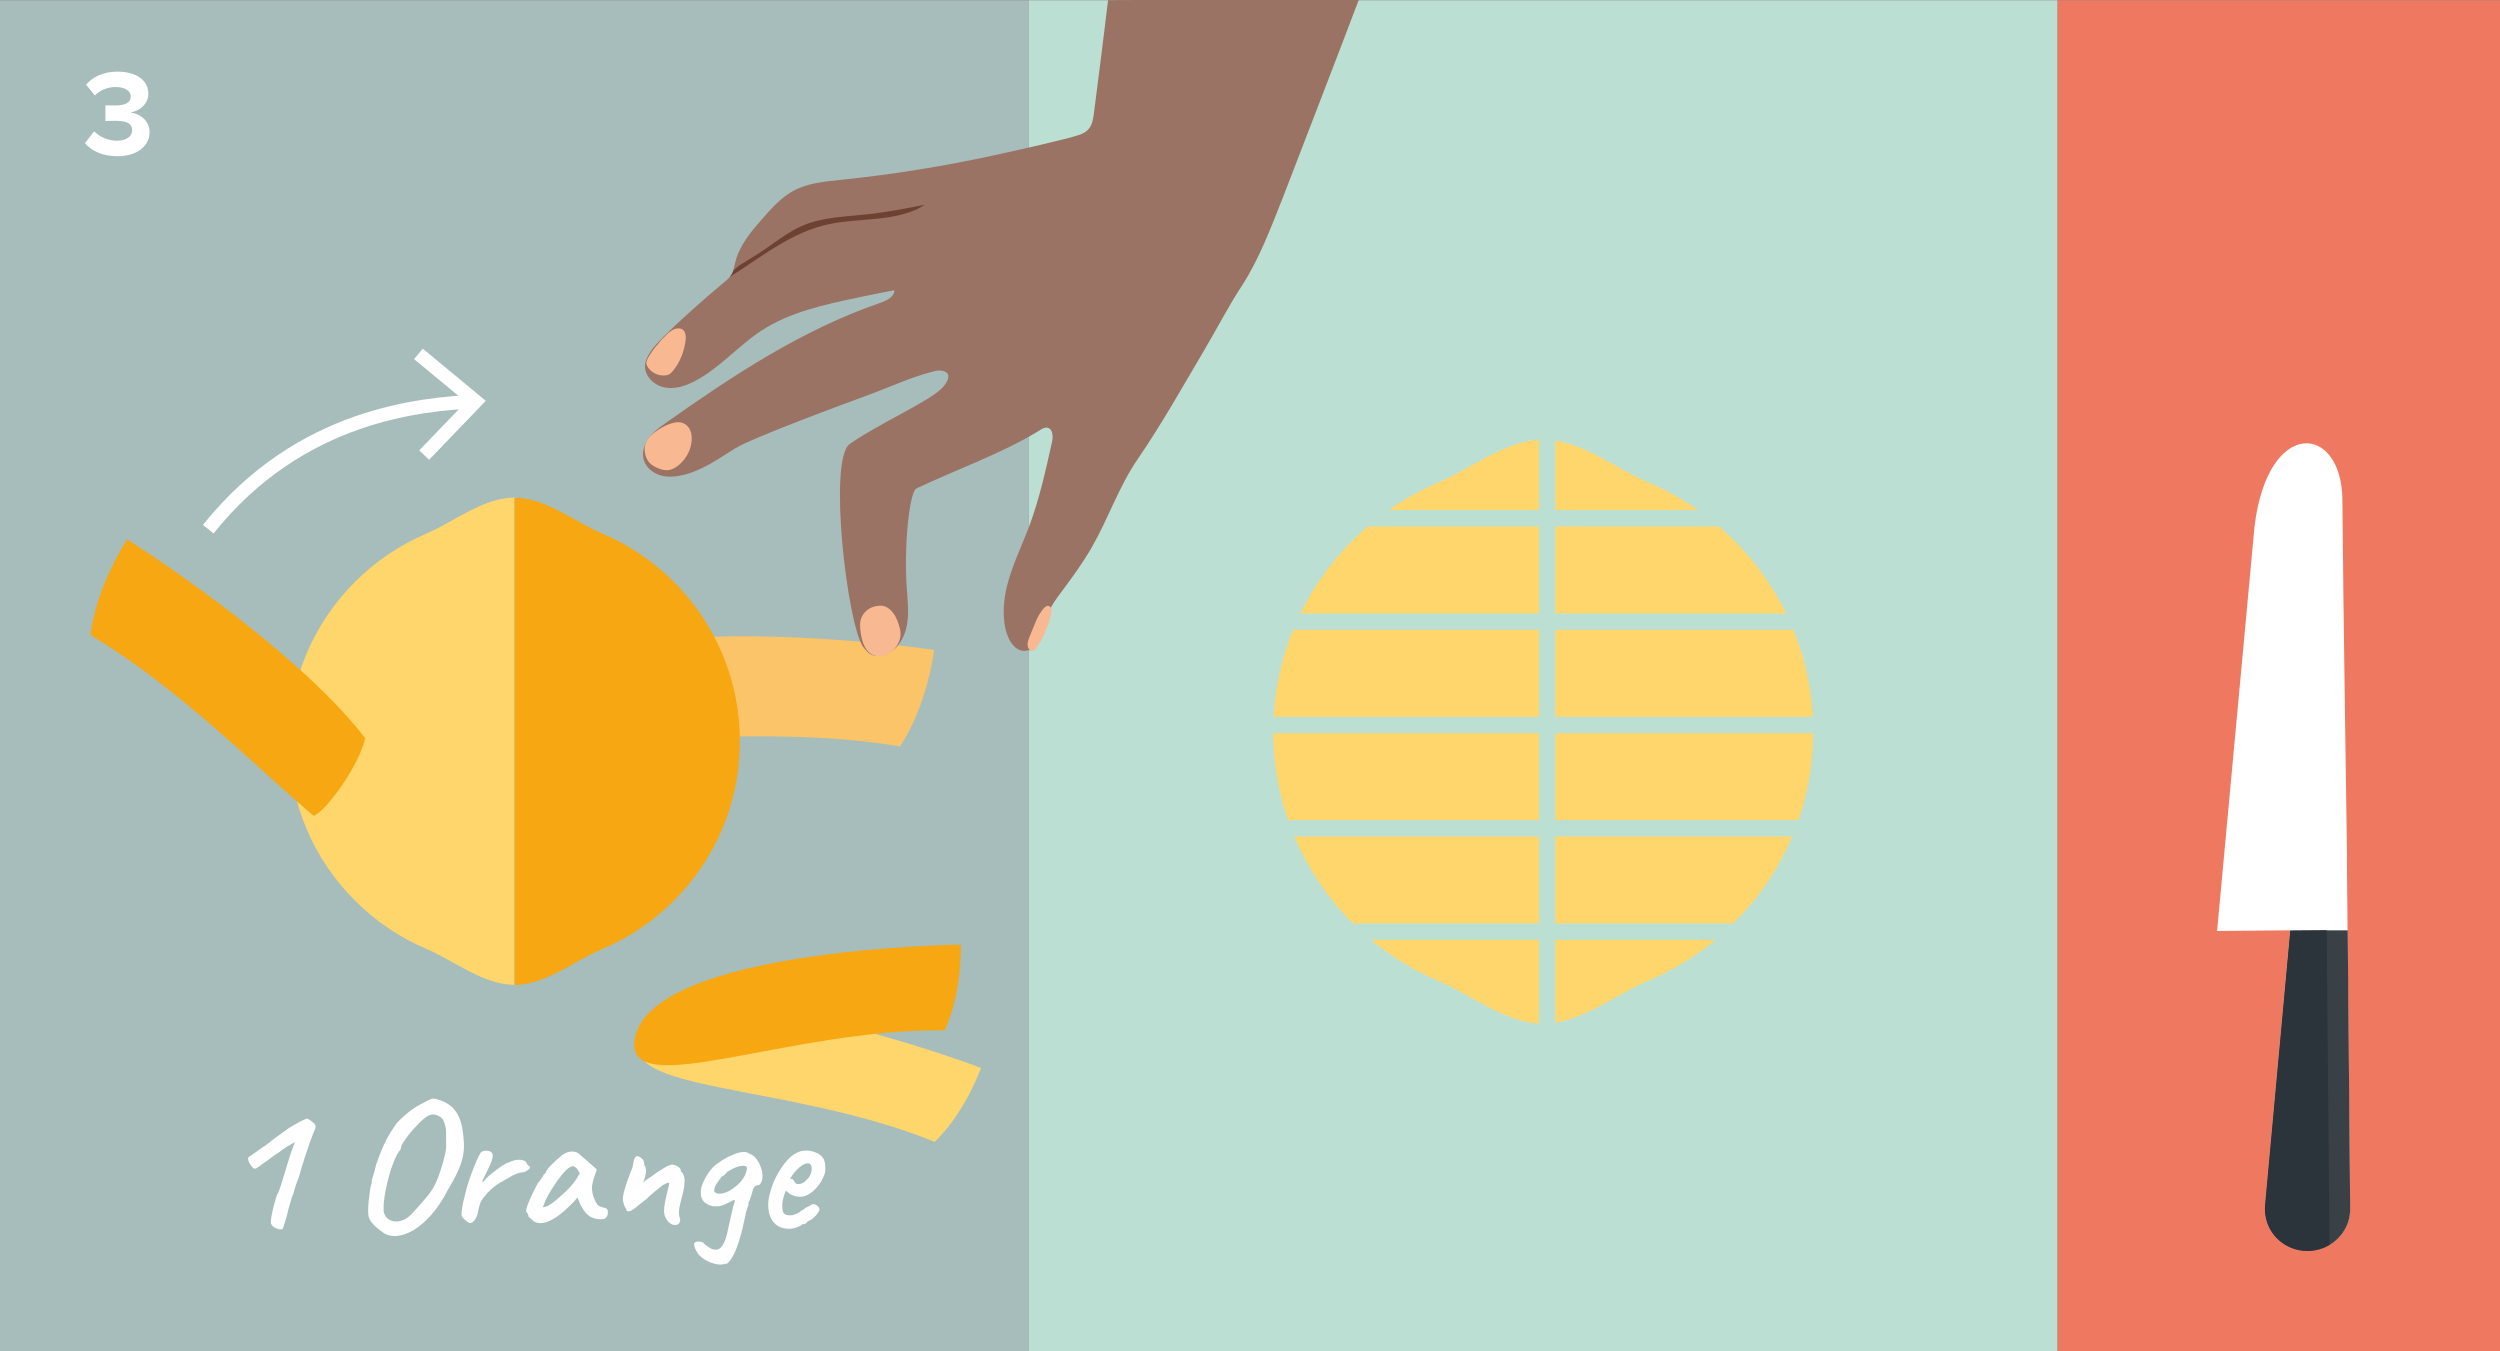 <?xml version="1.0" encoding="UTF-8"?> <svg xmlns="http://www.w3.org/2000/svg" xmlns:xlink="http://www.w3.org/1999/xlink" id="Ebene_1" viewBox="0 0 183.54 99.21"><rect x="0" y="0" width="183.54" height="99.21" fill="#808080" stroke="none"/><defs><style> .cls-1 { fill: #fff; } .cls-2 { fill: #9b7364; } .cls-3 { fill: #ffd66c; } .cls-4, .cls-5, .cls-6 { fill: none; } .cls-5 { stroke: #bcdfd4; stroke-miterlimit: 10; stroke-width: 1.2px; } .cls-7 { fill: #394147; } .cls-8 { fill: #2a343a; } .cls-9 { fill: #bcdfd4; } .cls-10 { fill: #f7a711; } .cls-11 { fill: #ef7860; } .cls-6 { stroke: #fff; } .cls-12 { fill: #a6bdbb; } .cls-13 { fill: #6e4232; } .cls-14 { clip-path: url(#clippath); } .cls-15 { fill: #fcc468; } .cls-16 { fill: #f8b992; } </style><clipPath id="clippath"><rect class="cls-4" x="44.78" y="46.71" width="23.8" height="8.09"></rect></clipPath></defs><rect class="cls-12" x="0" y=".02" width="75.53" height="99.21"></rect><rect class="cls-9" x="75.53" y=".02" width="75.53" height="99.21"></rect><rect class="cls-11" x="151.06" y=".02" width="32.48" height="99.21"></rect><path class="cls-1" d="M20.71,90.24s-.09.02-.18.01c-.09,0-.18-.04-.27-.08-.09-.04-.17-.09-.24-.15-.04-.04-.07-.08-.1-.13-.03-.05-.04-.14-.03-.27,0-.13.04-.34.1-.63.04-.19.08-.38.14-.58.06-.2.13-.44.21-.72.05-.02.11-.16.2-.42.09-.26.19-.58.3-.95.04-.13.1-.35.2-.66.09-.31.19-.61.28-.9.08-.27.2-.58.34-.92-.24.14-.46.27-.64.38-.19.12-.38.25-.57.4-.16.09-.34.22-.55.38-.21.16-.39.3-.56.4-.25.2-.42.32-.5.36-.08.05-.16.05-.24,0-.12-.1-.22-.24-.31-.41-.08-.17-.1-.31-.04-.4.02,0,.08-.05.18-.12.1-.07.22-.15.36-.25.14-.1.26-.19.37-.27.11-.08.19-.13.24-.16.03,0,.08-.03.15-.1.07-.07.15-.13.24-.18.05-.06.21-.18.49-.38.28-.2.58-.42.91-.66.35-.21.65-.39.91-.52.26-.13.41-.19.45-.18.03,0,.09.03.17.08.09.06.18.12.27.2.09.07.14.14.15.2.06.07.03.21-.08.45-.04.08-.1.24-.18.46-.08.22-.18.47-.27.76-.1.28-.19.56-.28.84-.09.28-.16.51-.22.71-.07.29-.14.51-.2.67-.06.16-.12.31-.17.46-.05.14-.11.34-.18.6-.07.15-.13.34-.2.57-.07.23-.13.45-.19.67-.06.22-.1.4-.13.54-.07.21-.14.4-.18.58-.05.18-.09.29-.14.33ZM28.07,90.45c-.35-.25-.6-.48-.76-.67-.16-.2-.25-.4-.27-.6-.02-.17-.02-.4,0-.69.02-.29.05-.57.09-.85.04-.28.07-.49.1-.63.05-.05.07-.15.06-.31,0-.05.02-.17.1-.37.07-.2.14-.46.21-.78.19-.56.37-1.03.54-1.41.17-.38.34-.7.51-.97.17-.27.34-.52.5-.74.38-.39.73-.7,1.03-.92.3-.22.6-.4.89-.53.19-.11.36-.2.52-.27.16-.07.29-.07.39-.03.52.11.95.34,1.28.67.33.34.56.83.68,1.48.07.41.1.78.12,1.11.01.33-.01.66-.08.98-.07.32-.18.67-.36,1.06-.17.38-.41.83-.72,1.34-.36.72-.77,1.33-1.2,1.83-.44.5-.88.88-1.32,1.15-.44.27-.87.41-1.27.44-.4.03-.75-.07-1.04-.29ZM29.12,89.69c.21-.03.4-.08.55-.15s.32-.19.49-.36c.17-.17.39-.41.67-.72.24-.28.44-.52.6-.71.16-.2.29-.39.41-.6.11-.2.22-.44.33-.73.11-.28.23-.65.36-1.1.07-.28.13-.49.16-.64.03-.15.05-.28.06-.4,0-.12.01-.27,0-.45,0-.18,0-.44,0-.78,0-.16-.04-.33-.1-.53-.06-.19-.12-.33-.2-.41-.09-.1-.23-.19-.41-.25-.18-.07-.38-.05-.58.04-.11.05-.25.15-.42.3s-.35.33-.53.53c-.19.2-.36.4-.53.61-.16.21-.29.39-.39.55-.1.16-.15.28-.15.34,0,.09-.03.16-.07.21-.12.13-.25.35-.38.66-.14.31-.26.67-.38,1.06-.12.4-.21.79-.29,1.18-.08.39-.13.74-.15,1.05,0,.19-.01.33-.01.43s.01.18.04.25.07.16.14.27c.06.09.17.18.33.25.16.07.32.1.46.07ZM34.2,89.61c-.08-.07-.16-.14-.24-.23-.07-.09-.1-.23-.07-.41.03-.26.07-.49.11-.69.05-.2.1-.43.17-.69.02-.11.07-.3.15-.57.08-.27.18-.56.3-.88.12-.32.24-.62.36-.9.12-.28.23-.5.32-.64.09-.08.23-.12.4-.12.17,0,.3.04.37.12.1.08.13.23.08.44-.05.21-.18.53-.4.97-.07.16-.14.3-.21.43-.07.13-.11.22-.12.28-.01.06,0,.08.06.06.06-.1.16-.22.31-.36.15-.14.31-.27.48-.4.17-.13.33-.25.48-.35.15-.1.25-.17.31-.2.07-.05.16-.09.26-.12.1-.03.17-.06.2-.08.21-.1.45-.14.69-.12.25.02.4.11.46.24,0,.07.07.15.17.22.04,0,.06.03.07.08,0,.07-.06.14-.18.23-.12.09-.25.14-.4.15-.12,0-.23.03-.32.07-.09.04-.21.08-.34.14-.35.21-.68.39-.98.56-.3.17-.6.42-.9.74-.07.07-.13.15-.2.23-.07.08-.14.18-.22.3-.05.05-.09.15-.14.31-.05.16-.09.31-.12.46-.03.14-.05.23-.05.26-.06.18-.12.31-.18.39-.11.15-.22.24-.31.26-.1.02-.22-.04-.37-.19ZM39.16,89.66c-.04-.07-.11-.14-.21-.21-.1-.07-.15-.12-.15-.15s-.01-.09-.04-.15c-.03-.07-.06-.12-.1-.15-.05-.06-.04-.19.03-.41.07-.21.18-.48.32-.78.14-.31.3-.63.48-.95.07-.07.15-.17.22-.29.07-.12.13-.2.17-.24,0-.04.01-.07.04-.11.03-.03.06-.05.1-.05l.08-.18s.06-.11.15-.22c.09-.11.21-.24.35-.37.14-.14.28-.26.42-.39.14-.12.26-.21.35-.27.2-.13.4-.2.61-.2.21,0,.39.05.54.17.03.03.09.08.17.16.09.08.19.17.3.26.11.09.21.18.31.27l.52.46-.24.7c-.12.37-.15.7-.09.98.06.28.15.52.26.73.05.1.12.19.22.26.1.07.22.11.35.13.07,0,.14.04.21.08.07.05.1.12.1.22,0,.18-.03.31-.1.39-.07.08-.14.14-.24.15-.31.04-.6,0-.88-.14-.28-.13-.53-.41-.75-.84-.04-.06-.09-.16-.15-.32-.06-.15-.1-.25-.1-.3-.04.05-.09.11-.17.2-.07.09-.14.16-.2.22-.66.67-1.23,1.11-1.71,1.32-.48.21-.87.21-1.19,0ZM39.85,88.63s.15,0,.31-.07c.16-.07.35-.21.59-.39.32-.27.6-.52.84-.75.24-.23.46-.48.66-.76l.31-.5c-.09-.21-.18-.36-.27-.43s-.16-.11-.24-.11c-.12,0-.28.09-.47.27-.19.18-.4.43-.63.75-.23.32-.47.7-.73,1.14-.11.2-.23.48-.36.85h0ZM49.53,89.93c-.12,0-.24-.05-.36-.14-.12-.09-.22-.22-.3-.38-.08-.16-.12-.34-.12-.53,0-.14.03-.36.08-.66.06-.3.14-.64.24-1.04.04-.17.06-.27.06-.31s-.04-.05-.11-.03c-.04,0-.07.02-.11.04-.04.01-.07.04-.11.06-.07.02-.16.07-.27.17-.12.09-.24.2-.38.31-.06.04-.13.09-.21.17-.08.07-.17.15-.25.22-.08.07-.15.14-.21.2-.07.05-.17.13-.31.24-.14.12-.28.23-.43.35-.15.12-.28.21-.41.29-.08.03-.16.04-.22.04-.07,0-.1-.03-.11-.06,0-.04-.04-.11-.1-.22-.06-.11-.11-.25-.15-.43-.04-.18-.03-.37.03-.57,0-.07.04-.21.1-.4.06-.19.13-.42.22-.67.09-.26.19-.52.3-.78.03-.07.05-.17.07-.27.02-.11.04-.21.06-.32.02-.11.06-.19.11-.24.03-.06.07-.09.13-.09.06,0,.12.01.18.05.1.05.18.12.25.21.06.09.1.22.1.38.08.12.13.26.13.41s-.02.3-.06.43c-.04.14-.07.25-.11.34-.04.09-.06.12-.06.1.04,0,.1-.05.19-.13.09-.08.22-.17.4-.27.21-.16.37-.28.5-.36.13-.08.22-.14.29-.18.07-.04.13-.08.18-.12.04-.02.07-.04.11-.06.04-.02.06-.03.07-.04,0,0,.02-.02.04-.03.02,0,.06-.01.12-.04.06-.02.12-.04.17-.06.08-.02.18,0,.29.03.11.04.2.09.29.16.08.07.13.15.13.23,0,.03.01.05.03.08.02.02.04.04.05.06.06.04.11.13.15.27.05.14.06.32.04.53,0,.15-.03.35-.09.61-.06.26-.12.51-.19.76-.07.27-.11.49-.12.66,0,.17,0,.31.03.41.02.1.04.18.06.24,0,.07-.02.16-.08.25-.06.09-.16.13-.3.13ZM53.28,92.76c-.17.08-.38.1-.62.06-.25-.04-.49-.12-.73-.24-.24-.12-.44-.27-.6-.43-.07-.08-.15-.19-.22-.33-.07-.14-.12-.26-.14-.38-.02-.12,0-.19.05-.22.07-.05.16-.07.26-.07s.19.01.27.04c.08.03.12.06.12.1.08.07.18.15.29.23.11.08.21.14.31.17.15.06.28.07.38.05.1-.02.2-.08.28-.16.1-.11.19-.25.26-.41.07-.16.13-.37.19-.61l.04-.18c.09-.43.19-.85.28-1.25.09-.41.17-.71.24-.9,0-.07,0-.12-.02-.14-.02-.02-.06,0-.1.04-.05.02-.1.04-.16.07-.06.03-.12.06-.18.1-.12.06-.23.1-.33.15-.1.04-.18.07-.26.09-.11.02-.2.03-.25.02-.06,0-.1,0-.13,0-.08.02-.21,0-.37-.06-.16-.06-.31-.14-.43-.24-.08-.09-.14-.18-.18-.26-.04-.08-.06-.17-.07-.26,0-.09-.01-.2-.01-.31,0-.15.07-.39.22-.72.15-.33.36-.66.63-.97.18-.18.41-.36.69-.54.28-.18.58-.33.88-.45.3-.12.54-.18.73-.18.06,0,.12,0,.18.02.07.01.13.04.2.09.15.05.28.13.41.24.12.12.24.28.35.5.07.15.13.3.18.46.04.16.06.32.06.49,0,.15-.02.28-.07.39-.05.11-.1.18-.15.22-.02,0-.04.02-.06.02-.02,0-.05.01-.09.02-.03,0-.07.02-.11.03-.05.02-.09.06-.14.13-.05.07-.09.17-.13.32,0,.05-.02.1-.03.15-.01.05-.03.1-.05.15,0,.02-.01.04-.03.08-.02.03-.04.07-.04.11,0,.06-.02.1-.04.13-.02.03-.04.07-.06.11-.02.05-.03.09-.03.13,0,.04,0,.07,0,.11l-.06.15c-.03.09-.05.18-.08.25-.02.07-.04.12-.04.14l-.06.28c-.02.09-.04.18-.06.27-.02.08-.04.17-.06.27-.02.09-.04.21-.07.35-.21.81-.41,1.43-.61,1.84-.2.42-.4.68-.61.79ZM52.42,87.44c.09.17.29.23.6.18.3-.05.65-.23,1.03-.55.18-.14.33-.3.46-.48.13-.18.22-.37.28-.57.05-.15.06-.25.04-.32-.02-.06-.1-.1-.22-.11-.18,0-.37.03-.58.11-.21.08-.43.2-.65.34-.1.14-.19.23-.27.28-.07.05-.13.07-.16.08-.03,0-.04.02-.02.03,0,.04-.02.07-.04.1-.02.03-.04.05-.07.07-.07.09-.13.19-.2.29s-.12.19-.15.29c-.03.09-.04.18-.03.25ZM57.93,90.21c-.48,0-.85-.15-1.12-.46-.27-.3-.41-.74-.41-1.31,0-.34.07-.7.2-1.1.12-.4.28-.78.49-1.15.21-.37.43-.7.68-.98.25-.28.5-.48.75-.59.09-.05.19-.08.3-.11.11-.02.21-.04.32-.04.11,0,.23,0,.36.03.13.02.24.05.36.1.2.07.36.17.5.33.14.15.21.38.23.68,0,.12,0,.23,0,.33,0,.1-.04.21-.08.33-.12.32-.29.61-.52.88-.22.27-.48.46-.76.6-.07.04-.15.07-.23.08-.08.02-.16.03-.24.03-.2,0-.37-.03-.53-.09-.16-.06-.3-.15-.42-.26l-.11-.1-.06.13c-.07.21-.13.39-.16.54-.03.15-.05.28-.05.37,0,.11,0,.22.02.34.01.11.04.21.09.28.04.05.09.08.16.11.07.03.15.04.24.04.07,0,.13,0,.18,0,.06,0,.11-.02.15-.04.17-.04.3-.1.41-.18.1-.08.21-.16.32-.22l.06-.03v-.03c.14-.07.24-.13.31-.16.07-.03.11-.06.13-.08.04-.02.08-.04.13-.06.11-.03.23,0,.35.08.12.08.18.19.18.31,0,.05-.04.13-.12.24-.08.12-.17.23-.28.33-.11.1-.21.18-.32.22-.02,0-.05.02-.08.04-.04.02-.07.04-.1.06h.01c-.08.11-.17.17-.25.17h-.11c-.04.07-.16.14-.36.22-.21.08-.41.12-.6.12ZM58.63,86.93c.11,0,.21-.03.3-.08.09-.05.17-.11.24-.18.21-.19.35-.4.4-.65.05-.25.03-.43-.08-.55-.03-.03-.06-.05-.09-.06-.03,0-.08,0-.15,0-.1,0-.22.06-.35.14-.13.08-.26.19-.39.32-.13.13-.24.27-.34.41l-.18.29s.07-.02.1-.02c.03,0,.05,0,.06,0,.06.03.1.07.13.13.03.06.07.12.11.17.05.05.12.08.22.08Z"></path><g class="cls-14"><path class="cls-15" d="M68.58,47.71s-14.14-2.06-22.76-.25c-.98,1.83-1.29,5.93-.84,6.79,5.27.07,13.45-.75,21.1.55,2.05-3.12,2.5-7.09,2.5-7.09"></path></g><path class="cls-1" d="M172.3,62.91l.23,25.84c.01,1.68-1.37,3.06-3.1,3.07-1.86.02-3.32-1.54-3.13-3.34l1.84-20.18c-1.57.01-5.37.05-5.37.05l2.75-29.71c.98-8.04,6.41-7.53,6.45-1.94.05,7.01.34,26.21.34,26.21"></path><path class="cls-7" d="M166.3,88.49l1.85-20.17,2.68-.02h1.53s.18,20.46.18,20.46c.01,1.11-.6,2.09-1.5,2.63-.47.28-1.01.44-1.59.45-1.86.02-3.32-1.54-3.14-3.34"></path><path class="cls-8" d="M168.15,68.32l2.67-.02.2,23.09c-.46.28-1.01.44-1.59.45-1.74.02-3.14-1.36-3.15-3.02,0-.11,0-.22.01-.32l1.85-20.17Z"></path><path class="cls-3" d="M72.02,78.4s-21.33-8.11-24.81-2.32c-2.47,4.11,10.75,3.41,21.41,7.75,2.29-2.21,3.4-5.43,3.4-5.43"></path><path class="cls-10" d="M70.53,69.35s-22.82.27-23.93,6.93c-.79,4.73,11.25-.77,22.76-.64,1.32-2.9,1.17-6.29,1.17-6.29"></path><path class="cls-10" d="M53.02,47.98c-.84-1.98-2.05-3.76-3.55-5.26-1.5-1.5-3.28-2.71-5.26-3.55-1.98-.84-4.16-2.63-6.44-2.63v35.77c2.28,0,4.46-1.8,6.44-2.63,1.98-.84,3.76-2.05,5.26-3.55,1.5-1.5,2.71-3.28,3.55-5.26.84-1.98,1.3-4.16,1.3-6.44s-.46-4.46-1.3-6.44"></path><path class="cls-3" d="M31.32,39.17c-1.98.84-3.76,2.05-5.26,3.55-1.5,1.5-2.71,3.28-3.55,5.26-.84,1.98-1.3,4.16-1.3,6.44s.46,4.46,1.3,6.44c.84,1.98,2.05,3.76,3.55,5.26,1.5,1.5,3.28,2.71,5.26,3.55,1.98.84,4.16,2.63,6.44,2.63v-35.77c-2.28,0-4.46,1.8-6.44,2.63"></path><path class="cls-6" d="M15.29,38.85c6.77-8.48,15.69-9.16,19.64-9.38"></path><polyline class="cls-6" points="31.14 33.41 34.93 29.47 30.72 25.98"></polyline><path class="cls-10" d="M9.34,39.6s12.08,7.62,17.47,14.59c-.45,2.03-2.87,5.35-3.77,5.71-4.05-3.37-9.75-9.3-16.4-13.28.47-3.71,2.7-7.02,2.7-7.02"></path><path class="cls-2" d="M75.59,47.71c-1.01.37-1.59-.73-1.77-1.53-.23-1.04-.14-2.14.11-3.16.37-1.48,1.05-2.86,1.59-4.28.77-2.03,1.24-4.16,1.71-6.27.09-.41.08-.99-.34-1.07-.19-.03-.38.07-.54.18-2.64,1.65-6.26,2.94-9.07,4.28-.51.24-.94,4.24-.7,7.42.06.88.16,1.76,0,2.63-.16.86-.64,1.72-1.44,2.1-.37.17-.81.22-1.17.05-.25-.12-.43-.35-.6-.57-1.16-1.6-2.6-13.78-.98-14.9,2.14-1.49,5.56-2.99,6.69-4.02.42-.38.97-1.24.02-1.36-.22-.03-.43.02-.65.08-1.57.4-3.05,1.1-4.57,1.66-1.9.7-8.61,3.17-9.93,3.98-1.19.74-2.32,1.56-3.7,1.92-.56.14-1.17.21-1.73.06-.56-.16-1.08-.57-1.25-1.12-.17-.56.02-1.17.37-1.64.35-.47.83-.81,1.31-1.15,4.91-3.47,10-6.82,15.69-8.77.46-.16,1.02-.43,1.02-.92-.88.16-1.77.34-2.65.53-2.48.52-5.04,1.07-7.15,2.46-1.69,1.12-3.05,2.74-4.85,3.68-.7.37-1.51.63-2.28.45-.77-.17-1.46-.89-1.37-1.67.04-.36.23-.68.42-.98.63-.98,4.33-4.19,5.24-4.94.19-.15.39-.31.54-.49.07-.09.15-.19.2-.3.03-.06.05-.12.06-.17.07-.19.1-.39.15-.58.29-1.27,1.18-2.31,2.04-3.29.65-.74,1.32-1.48,2.18-1.97,1.08-.6,2.35-.72,3.58-.84,3.78-.39,7.54-1,11.26-1.81,1.26-.27,5.46-1.21,6.27-1.51.89-.33.94-.99,1.04-1.8.06-.48.51-3.91,1.01-8.07l18.43-.08c-1.03,2.74-5.33,13.89-5.56,14.48-.89,2.24-1.76,4.6-3.07,6.61-.99,1.51-1.82,3.14-2.74,4.69-1.59,2.69-3.13,5.44-4.9,8.02-1.37,2-2.15,4.36-3.36,6.46-.65,1.13-1.42,2.19-2.2,3.23-.4.53-.8,1.07-1.02,1.69-.17.49-.23,1.01-.39,1.5-.16.49-.47.97-.95,1.15"></path><path class="cls-13" d="M67.9,15.02c-.31.23-.67.39-1.04.53-2.01.72-4.24.47-6.31.98-1.49.36-2.84,1.11-4.12,1.92-.65.42-1.29.85-1.94,1.29-.3.2-.6.39-.91.59.08-.09.15-.19.2-.3.03-.06.05-.11.07-.17.14-.14.29-.28.45-.39.62-.4,1.26-.76,1.87-1.18.89-.62,1.75-1.29,2.74-1.72,1.5-.64,3.17-.66,4.79-.84,1.42-.15,2.81-.43,4.21-.7"></path><path class="cls-16" d="M48.41,25.14c-.23.25-.45.52-.63.81-.12.18-.3.45-.33.67-.02.17.13.38.24.5.29.32.73.48,1.15.44.09,0,.17-.02.25-.06.11-.05.2-.14.28-.23.51-.59.81-1.34.94-2.11.06-.33.09-.93-.34-1.03-.5-.12-.92.32-1.23.64-.12.12-.24.24-.35.37"></path><path class="cls-16" d="M49.57,31.01c-.44.09-.86.29-1.24.54-.43.28-.85.64-.97,1.13-.05.2-.04.42,0,.63.05.24.15.47.31.65.19.21.45.34.71.44.18.07.37.12.57.12.34,0,.65-.18.91-.4.46-.4.79-.95.89-1.55.05-.27.05-.55-.02-.82-.16-.55-.61-.84-1.17-.73"></path><path class="cls-16" d="M65.21,48.02c.27-.15.5-.39.66-.66.11-.19.2-.39.23-.61.06-.41-.08-.82-.23-1.21-.15-.39-.4-.75-.77-.96-.34-.2-.89-.11-1.24.08-.26.14-.48.38-.6.65-.16.34-.12.71-.08,1.07.09.72.35,1.63,1.18,1.79.3.06.59,0,.85-.15"></path><path class="cls-16" d="M76.37,45c-.18.27-.3.56-.42.86-.12.3-.24.6-.37.9-.11.28-.22.6-.06.86.07.11.21.2.33.16.1-.03.18-.12.24-.21.45-.66.79-1.39.99-2.16.06-.24.25-.68,0-.88-.27-.22-.58.28-.71.48"></path><path class="cls-3" d="M133.12,53.71c0-2.74-.56-5.35-1.56-7.73-1.01-2.38-2.46-4.52-4.26-6.31-1.8-1.8-3.94-3.25-6.31-4.26-2.35-.99-4.93-3.11-7.65-3.15h0s-.03,0-.04,0c-.01,0-.03,0-.04,0h0c-2.71.05-5.29,2.17-7.65,3.16-2.38,1.01-4.51,2.46-6.31,4.26-1.8,1.8-3.25,3.94-4.26,6.31-1,2.38-1.56,4.99-1.56,7.73s.56,5.36,1.56,7.73c1.01,2.38,2.46,4.52,4.26,6.31,1.8,1.8,3.94,3.25,6.31,4.26,2.35.99,4.94,3.11,7.65,3.15h0s.03,0,.04,0c.01,0,.03,0,.04,0h0c2.71-.05,5.29-2.17,7.65-3.16,2.38-1.01,4.52-2.46,6.31-4.26,1.8-1.8,3.25-3.94,4.26-6.31,1-2.38,1.56-4.99,1.56-7.73"></path><line class="cls-5" x1="142.57" y1="75.99" x2="84.03" y2="75.99"></line><line class="cls-5" x1="142.57" y1="38.05" x2="84.03" y2="38.05"></line><line class="cls-5" x1="142.57" y1="60.81" x2="84.03" y2="60.81"></line><line class="cls-5" x1="142.57" y1="53.23" x2="84.03" y2="53.23"></line><line class="cls-5" x1="142.57" y1="68.4" x2="84.03" y2="68.4"></line><line class="cls-5" x1="142.57" y1="45.64" x2="84.03" y2="45.64"></line><line class="cls-5" x1="113.59" y1="21.19" x2="113.59" y2="79.73"></line><path class="cls-1" d="M6.24,10.5l.67-.86c.41.43,1.07.69,1.66.69.73,0,1.13-.32,1.13-.77,0-.48-.37-.69-1.21-.69-.25,0-.66,0-.75.02v-1.15c.11,0,.52,0,.75,0,.67,0,1.11-.2,1.11-.64,0-.48-.49-.71-1.12-.71-.58,0-1.1.22-1.52.62l-.64-.8c.49-.55,1.24-.95,2.3-.95,1.4,0,2.27.63,2.27,1.63,0,.76-.65,1.25-1.31,1.37.61.06,1.4.54,1.4,1.44,0,1.04-.93,1.77-2.37,1.77-1.11,0-1.93-.42-2.37-.96Z"></path></svg> 